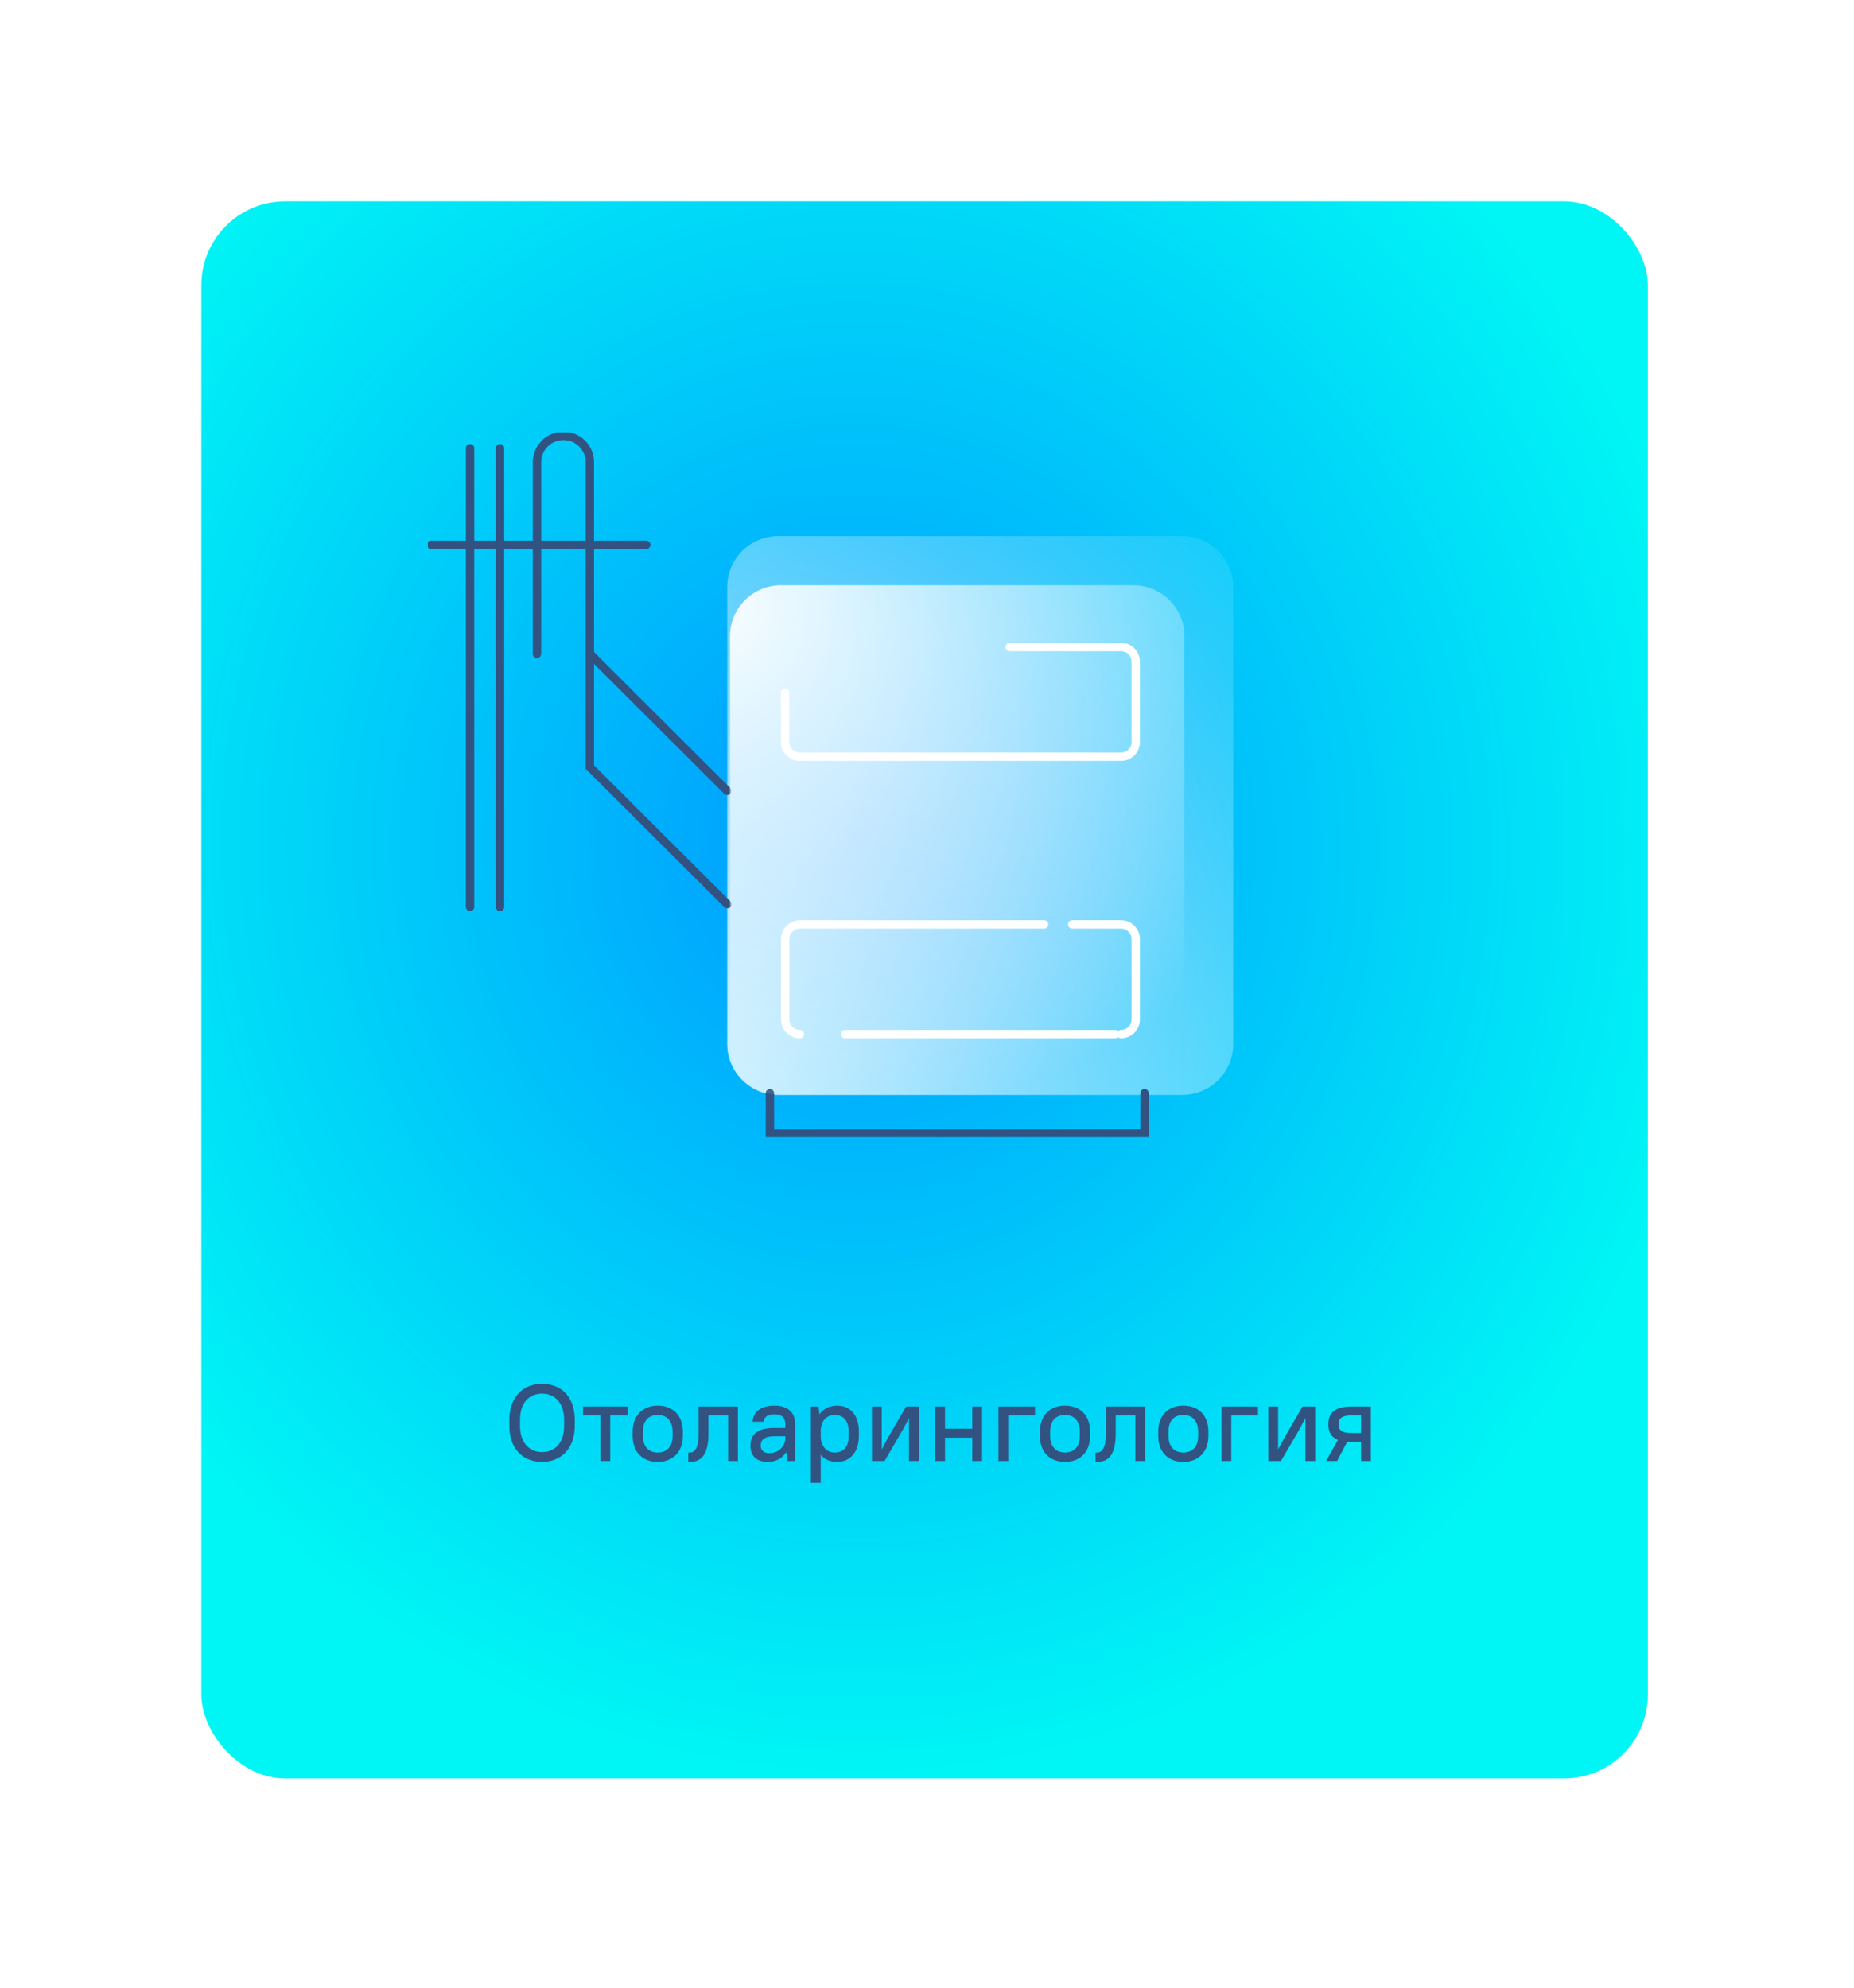 <?xml version="1.0" encoding="UTF-8"?> <svg xmlns="http://www.w3.org/2000/svg" width="221" height="237" viewBox="0 0 221 237" fill="none"> <g filter="url(#filter0_d_568_233)"> <rect x="24" y="24" width="172.426" height="188.017" rx="10" fill="url(#paint0_radial_568_233)"></rect> </g> <path d="M64.615 174.282C66.903 174.282 68.515 172.67 68.515 170.005V169.251C68.515 166.56 66.929 164.974 64.615 164.974C62.327 164.974 60.715 166.586 60.715 169.251V170.005C60.715 172.696 62.301 174.282 64.615 174.282ZM64.615 173.112C63.107 173.112 61.989 172.007 61.989 170.005V169.251C61.989 167.223 63.081 166.144 64.615 166.144C66.136 166.144 67.241 167.249 67.241 169.251V170.005C67.241 172.033 66.149 173.112 64.615 173.112ZM69.49 168.744H71.57V174.178H72.74V168.744H74.82V167.678H69.49V168.744ZM78.403 174.282C80.21 174.282 81.393 173.099 81.393 171.175V170.681C81.393 168.744 80.223 167.574 78.403 167.574C76.596 167.574 75.413 168.757 75.413 170.681V171.175C75.413 173.112 76.583 174.282 78.403 174.282ZM78.403 173.164C77.324 173.164 76.635 172.475 76.635 171.175V170.681C76.635 169.368 77.311 168.692 78.403 168.692C79.482 168.692 80.171 169.381 80.171 170.681V171.175C80.171 172.488 79.495 173.164 78.403 173.164ZM82.044 174.282H82.239C83.591 174.282 84.449 173.437 84.449 170.876V168.744H86.789V174.178H87.959V167.678H83.279V170.876C83.279 172.683 82.798 173.164 82.239 173.164H82.044V174.282ZM91.533 174.282C92.482 174.282 93.262 173.853 93.73 173.112L93.873 174.178H94.783V169.758C94.783 168.419 93.938 167.574 92.313 167.574C90.597 167.574 89.778 168.393 89.713 169.498H91.013C91.078 168.978 91.442 168.614 92.313 168.614C93.197 168.614 93.613 169.03 93.613 169.758V170.239H92.313C90.246 170.239 89.453 171.032 89.453 172.358C89.453 173.554 90.181 174.282 91.533 174.282ZM91.663 173.242C91.039 173.242 90.675 172.878 90.675 172.332C90.675 171.669 91.117 171.227 92.313 171.227H93.613V171.461C93.613 172.423 92.794 173.242 91.663 173.242ZM99.808 174.282C101.277 174.282 102.382 173.177 102.382 171.175V170.681C102.382 168.666 101.29 167.574 99.82 167.574C98.885 167.574 98.144 167.925 97.689 168.614L97.572 167.678H96.662V176.778H97.832V173.437C98.287 173.996 98.963 174.282 99.808 174.282ZM99.496 173.164C98.534 173.164 97.832 172.449 97.832 171.175V170.59C97.858 169.355 98.559 168.692 99.496 168.692C100.523 168.692 101.16 169.342 101.16 170.681V171.175C101.16 172.54 100.536 173.164 99.496 173.164ZM108.356 174.178H109.526V167.678H108.018L105.821 171.448L105.106 172.787V167.678H103.936V174.178H105.444L107.641 170.408L108.356 169.069V174.178ZM115.897 174.178H117.067V167.678H115.897V170.33H112.647V167.678H111.477V174.178H112.647V171.396H115.897V174.178ZM119.018 174.178H120.188V168.744H123.373V167.678H119.018V174.178ZM126.95 174.282C128.757 174.282 129.94 173.099 129.94 171.175V170.681C129.94 168.744 128.77 167.574 126.95 167.574C125.143 167.574 123.96 168.757 123.96 170.681V171.175C123.96 173.112 125.13 174.282 126.95 174.282ZM126.95 173.164C125.871 173.164 125.182 172.475 125.182 171.175V170.681C125.182 169.368 125.858 168.692 126.95 168.692C128.029 168.692 128.718 169.381 128.718 170.681V171.175C128.718 172.488 128.042 173.164 126.95 173.164ZM130.591 174.282H130.786C132.138 174.282 132.996 173.437 132.996 170.876V168.744H135.336V174.178H136.506V167.678H131.826V170.876C131.826 172.683 131.345 173.164 130.786 173.164H130.591V174.282ZM141.054 174.282C142.861 174.282 144.044 173.099 144.044 171.175V170.681C144.044 168.744 142.874 167.574 141.054 167.574C139.247 167.574 138.064 168.757 138.064 170.681V171.175C138.064 173.112 139.234 174.282 141.054 174.282ZM141.054 173.164C139.975 173.164 139.286 172.475 139.286 171.175V170.681C139.286 169.368 139.962 168.692 141.054 168.692C142.133 168.692 142.822 169.381 142.822 170.681V171.175C142.822 172.488 142.146 173.164 141.054 173.164ZM145.602 174.178H146.772V168.744H149.957V167.678H145.602V174.178ZM155.608 174.178H156.778V167.678H155.27L153.073 171.448L152.358 172.787V167.678H151.188V174.178H152.696L154.893 170.408L155.608 169.069V174.178ZM158.339 169.81C158.339 170.694 158.664 171.331 159.483 171.669L158.079 174.178H159.379L160.588 171.903C160.757 171.916 160.939 171.916 161.134 171.916H162.239V174.178H163.409V167.678H161.134C159.106 167.678 158.339 168.445 158.339 169.81ZM159.561 169.81C159.561 169.108 159.925 168.744 161.134 168.744H162.239V170.85H161.134C159.925 170.85 159.561 170.486 159.561 169.81Z" fill="#325382"></path> <g clip-path="url(#clip0_568_233)"> <path d="M140.914 63.908H92.77C89.409 63.908 86.685 66.627 86.685 69.981V124.463C86.685 127.817 89.409 130.535 92.77 130.535H140.914C144.275 130.535 147 127.817 147 124.463V69.981C147 66.627 144.275 63.908 140.914 63.908Z" fill="url(#paint1_radial_568_233)"></path> <path d="M86.685 94.287L70.31 77.948V55.11C70.31 53.37 68.904 51.967 67.161 51.967C65.417 51.967 64.011 53.37 64.011 55.11V77.948" stroke="#325382" stroke-miterlimit="10" stroke-linecap="round"></path> <path d="M51.411 64.957H77.029" stroke="#325382" stroke-miterlimit="10" stroke-linecap="round"></path> <path d="M59.602 108.123V53.435" stroke="#325382" stroke-miterlimit="10" stroke-linecap="round"></path> <path d="M56.033 108.123V53.435" stroke="#325382" stroke-miterlimit="10" stroke-linecap="round"></path> <path d="M86.684 107.787L70.31 91.449V77.949" stroke="#325382" stroke-miterlimit="10" stroke-linecap="round"></path> <path d="M91.775 130.328V135.145H136.432V130.328" stroke="#325382" stroke-miterlimit="10" stroke-linecap="round"></path> <path d="M135.1 69.775H93.1C89.738 69.775 87.014 72.494 87.014 75.848V124.462C87.014 127.816 89.738 130.535 93.1 130.535H135.1C138.461 130.535 141.186 127.816 141.186 124.462V75.848C141.186 72.494 138.461 69.775 135.1 69.775Z" fill="url(#paint2_radial_568_233)"></path> <path d="M120.363 77.143H133.636C134.599 77.143 135.38 77.922 135.38 78.882V88.475C135.38 89.436 134.599 90.215 133.636 90.215H95.329C94.366 90.215 93.585 89.436 93.585 88.475V82.583" stroke="white" stroke-linecap="round" stroke-linejoin="round"></path> <path d="M124.458 110.207H95.344C94.374 110.207 93.593 110.995 93.593 111.955V121.532C93.593 122.5 94.382 123.28 95.344 123.28" stroke="white" stroke-linecap="round" stroke-linejoin="round"></path> <path d="M127.812 110.207H133.627C134.597 110.207 135.379 110.995 135.379 111.955V121.532C135.379 122.5 134.589 123.28 133.627 123.28" stroke="white" stroke-linecap="round" stroke-linejoin="round"></path> <path d="M100.731 123.279H132.962" stroke="white" stroke-linecap="round" stroke-linejoin="round"></path> </g> <defs> <filter id="filter0_d_568_233" x="0" y="0" width="220.427" height="236.018" filterUnits="userSpaceOnUse" color-interpolation-filters="sRGB"> <feFlood flood-opacity="0" result="BackgroundImageFix"></feFlood> <feColorMatrix in="SourceAlpha" type="matrix" values="0 0 0 0 0 0 0 0 0 0 0 0 0 0 0 0 0 0 127 0" result="hardAlpha"></feColorMatrix> <feOffset></feOffset> <feGaussianBlur stdDeviation="12"></feGaussianBlur> <feComposite in2="hardAlpha" operator="out"></feComposite> <feColorMatrix type="matrix" values="0 0 0 0 0.38 0 0 0 0 0.467 0 0 0 0 0.506 0 0 0 0.1 0"></feColorMatrix> <feBlend mode="normal" in2="BackgroundImageFix" result="effect1_dropShadow_568_233"></feBlend> <feBlend mode="normal" in="SourceGraphic" in2="effect1_dropShadow_568_233" result="shape"></feBlend> </filter> <radialGradient id="paint0_radial_568_233" cx="0" cy="0" r="1" gradientUnits="userSpaceOnUse" gradientTransform="translate(102 100.5) rotate(85.788) scale(111.819 102.547)"> <stop stop-color="#0099FF"></stop> <stop offset="1" stop-color="#00F5F5"></stop> </radialGradient> <radialGradient id="paint1_radial_568_233" cx="0" cy="0" r="1" gradientUnits="userSpaceOnUse" gradientTransform="translate(64.299 141.959) scale(123.016 122.75)"> <stop stop-color="white"></stop> <stop offset="1" stop-color="white" stop-opacity="0"></stop> </radialGradient> <radialGradient id="paint2_radial_568_233" cx="0" cy="0" r="1" gradientUnits="userSpaceOnUse" gradientTransform="translate(81.442 71.529) scale(86.237 66.138)"> <stop stop-color="white"></stop> <stop offset="1" stop-color="white" stop-opacity="0"></stop> </radialGradient> <clipPath id="clip0_568_233"> <rect width="96" height="84" fill="white" transform="translate(51 51.557)"></rect> </clipPath> </defs> </svg> 